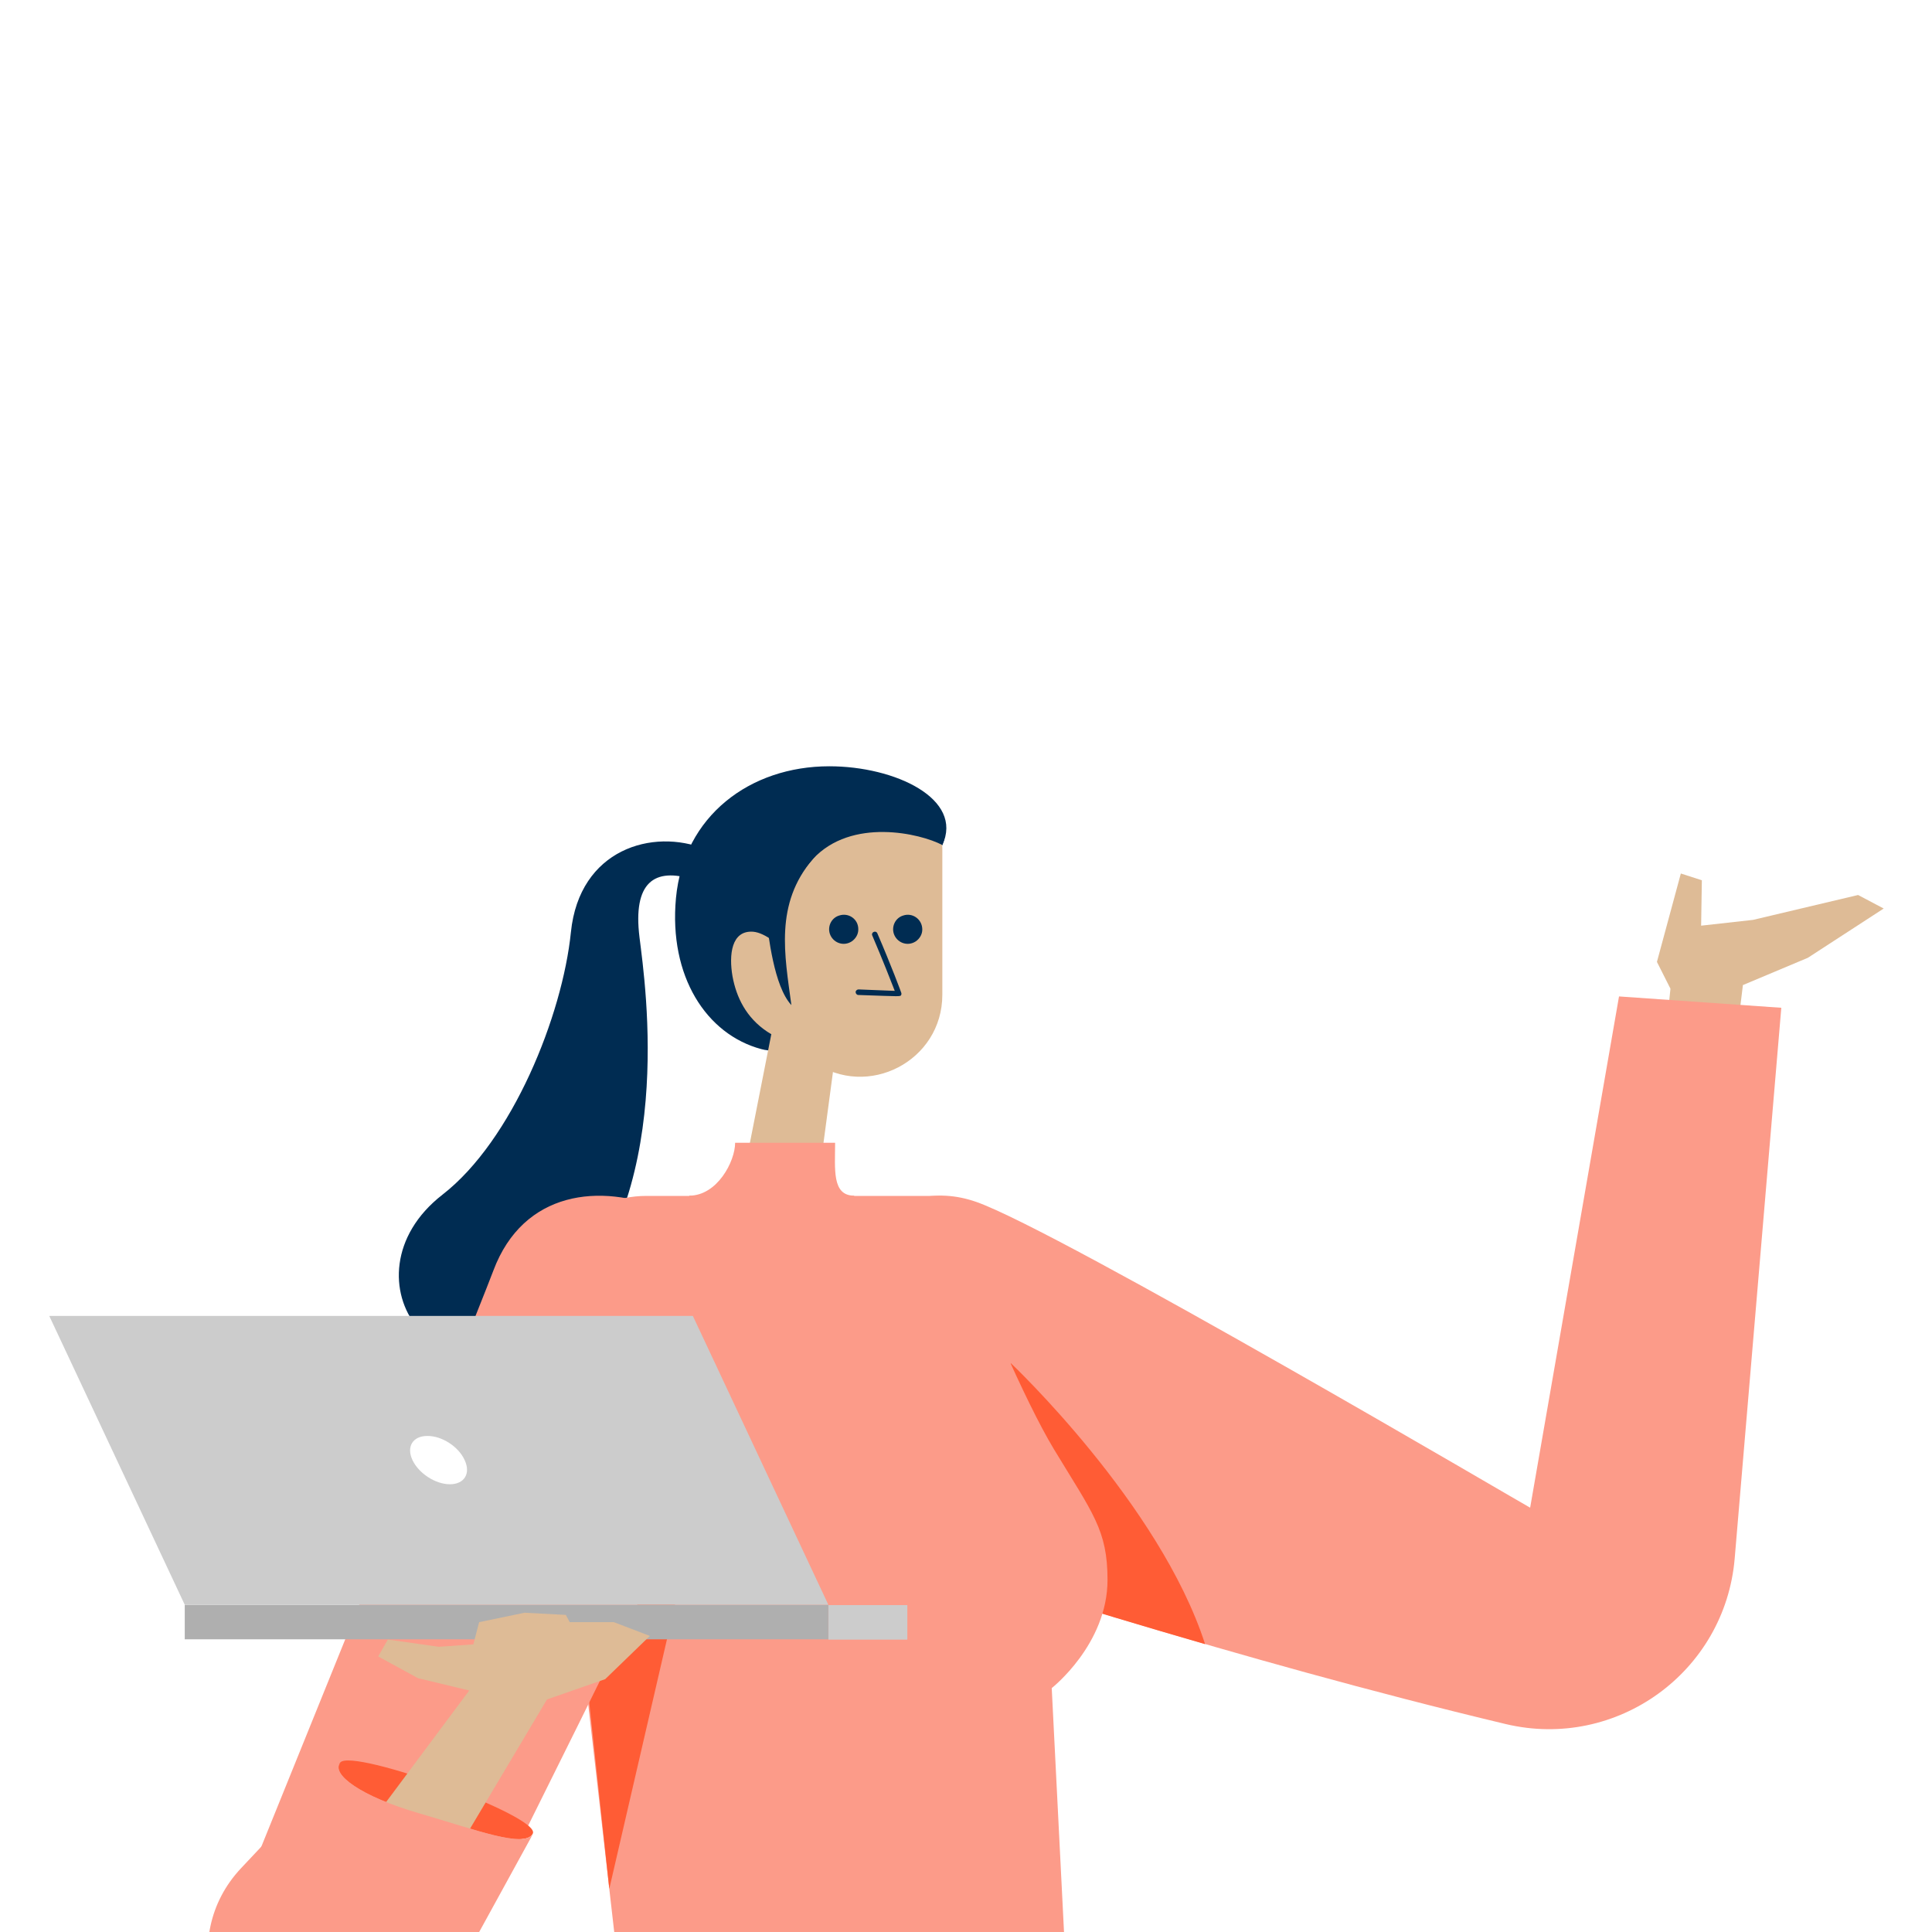 <?xml version="1.0" encoding="utf-8"?>
<!-- Generator: Adobe Illustrator 27.8.0, SVG Export Plug-In . SVG Version: 6.00 Build 0)  -->
<svg version="1.1" xmlns="http://www.w3.org/2000/svg" xmlns:xlink="http://www.w3.org/1999/xlink" x="0px" y="0px"
	 viewBox="0 0 800 800" style="enable-background:new 0 0 800 800;" xml:space="preserve">
<style type="text/css">
	.st0{fill:#FFFFFF;}
	.st1{fill:#55B8CC;}
	.st2{fill:#0046FE;}
	.st3{fill:#63295C;}
	.st4{fill:#80CAD9;}
	.st5{fill:#FC9B89;}
	.st6{fill:#4183FF;}
	.st7{fill:#DBDBDB;}
	.st8{fill:#FF5C35;}
	.st9{clip-path:url(#SVGID_00000013151769565348933210000011279017722946131337_);}
	.st10{fill:#CCCCCC;}
	.st11{fill:#AFAFAF;}
	.st12{fill:#092133;}
	.st13{clip-path:url(#SVGID_00000062906276550813810760000000728385460316828066_);}
	.st14{fill:#002C52;}
	.st15{fill:#896A67;}
	.st16{clip-path:url(#SVGID_00000104679252797284282980000011088994087662794669_);}
	.st17{fill:#3B003D;}
	.st18{fill:#DBB9B4;}
	.st19{filter:url(#Adobe_OpacityMaskFilter);}
	.st20{filter:url(#Adobe_OpacityMaskFilter_00000041974445324808898410000014106834532761599653_);}
	
		.st21{mask:url(#SVGID_00000044139352908398176130000004420347734798177417_);fill:url(#SVGID_00000090979164845019074520000007324440580354592425_);}
	.st22{fill:#DCDEE2;}
	.st23{fill:#F8DBBD;}
	.st24{fill:#996341;}
	.st25{fill:none;}
	.st26{fill:#DEBB96;}
	.st27{fill:#59443B;}
	.st28{clip-path:url(#SVGID_00000083049238884421389750000001173542313545733248_);}
	.st29{fill:#FFEEDE;}
</style>
<g id="BG">
	<rect x="-74.5" y="-74.5" class="st0" width="949" height="949"/>
</g>
<g id="illus">
	<g>
		<g>
			<g>
				<polygon class="st26" points="769.4,370.6 725.9,380.9 704.4,383.3 704.7,364.5 696,361.7 686.1,398.3 691.7,409.4 685.6,468.5 
					714.3,468.5 721.7,407.9 748.6,396.6 780,376.2 				"/>
			</g>
			<g>
				<path class="st14" d="M292,351.6c-21.7-8.8-52.1,0-55.6,34.4c-3.5,34.4-24.2,86.2-53.2,108.7c-43.7,34-0.3,95.8,47.9,49.2
					c49.2-47.5,36.2-135.6,33.7-155.8c-2.8-22.7,6.1-29.1,22.3-23.9C296,367.1,301.5,355.4,292,351.6z"/>
			</g>
			<path class="st14" d="M390.2,349.9c8.9-19.1-19.5-32.6-46.8-32.6c-32.8,0-60.3,20.5-63.5,54.6c-3,32.4,12.6,56.4,35.3,62.5
				C344.8,442.5,380.6,370.4,390.2,349.9z"/>
			<polygon class="st26" points="320,425.1 303.9,506.8 336.5,506.8 345.9,436.5 			"/>
			<path class="st26" d="M304.9,349.9c-18.1,24.4-17.8,55.4,10.3,74.8c4.6,3.2,12.6,8.7,21.6,15c22.5,15.7,53.4-0.4,53.4-27.8V351
				C390.2,334.7,327,320.1,304.9,349.9z"/>
			<path class="st14" d="M371,412.5c-2.1,0-6.4-0.2-15.6-0.5c-0.6,0-1.1-0.6-1.1-1.2c0-0.6,0.6-1.1,1.2-1.1c0,0,10.7,0.4,15,0.6
				c-1.4-3.6-4.9-12.6-9.3-22.9c-0.3-0.6,0-1.3,0.6-1.5c0.6-0.3,1.3,0,1.5,0.6c5.7,13.2,9.9,24.5,9.9,24.6c0.1,0.3,0.1,0.7-0.1,1
				C373,412.3,372.9,412.5,371,412.5z"/>
			<path class="st14" d="M381.9,384.9c0,2-1.1,3.8-2.7,4.9c-3.5,2.3-7.9,0.5-9.1-3.2c-1-3.2,0.8-6.6,3.9-7.5
				C377.8,377.8,381.9,380.6,381.9,384.9z"/>
			<path class="st14" d="M355.4,384.9c0,2-1.1,3.8-2.7,4.9c-3.5,2.3-7.9,0.5-9.1-3.2c-1-3.2,0.8-6.6,3.9-7.5
				C351.4,377.8,355.5,380.6,355.4,384.9z"/>
			<path class="st14" d="M355.4,323.1c-34.8-7.7-70.1,17.7-70.1,57.5c0,30.8,8.7,37.7,28.3,48.9c3.1-7.8,2.3-51.4,23-73.8
				c16-17.3,44.5-10.6,53.6-5.8C394.4,339.1,389.7,330.7,355.4,323.1z"/>
			<path class="st26" d="M317.7,427.2c-8.7-5.8-12.8-14.2-14.4-23c-1.5-8.8-0.5-19,8.5-18.4c5.2,0.4,11.3,6,16.5,10.3
				c4.1,3.4,8.3,13.5,4.2,21.1C327.1,427.4,326.1,432.8,317.7,427.2z"/>
			<path class="st14" d="M336.6,355.7c-15.9,18.6-11.7,39.7-8.9,60.5c-7.3-7.9-9.4-28.6-10.7-37.5c-1.3-8.9,3.7-20.9,5.5-24.6
				C324.3,350.5,345.3,345.5,336.6,355.7z"/>
			<g>
				<path class="st5" d="M404.3,497.7c-68.1-23.9-107.1,122.9-18.1,148.7c16.9,4.9,124.6,40.6,237.3,67.5
					c45.9,10.9,90.8-21.5,94.8-68.6l19.3-228l-67.2-4.7l-36.8,211.7C633.6,624.5,438.5,509.7,404.3,497.7z"/>
			</g>
			<g>
				<g>
					<path class="st8" d="M418.5,564.4l10.5,95.4c19,5.9,43,13.2,70,21v0C480.2,622.6,418.5,564.4,418.5,564.4z"/>
				</g>
			</g>
			<path class="st5" d="M440.7,802.3l-5.2-103.3c0,0,23.1-18.1,23.1-44.8c0-20.7-6.1-27.5-22.3-54.3
				c-11.5-19.1-30.5-62.3-46.2-104.7H267.7c-25.2,0-43,20.4-43,45.6l29.9,261.5H440.7z"/>
			<g>
				<polygon class="st8" points="252.3,782.1 292.4,608.6 242.9,694.9 				"/>
			</g>
			<path class="st5" d="M204.3,526.1c-9.1,24.1-109.4,271.4-109.4,271.4l85.6,34.9c0,0,114.1-227,131.2-268.8
				C332.5,512.7,229.1,460,204.3,526.1z"/>
			<path class="st5" d="M285.4,495.1c11.6,0,19-14.2,19-21.9c9.3,0,31.1,0,41.4,0c0,10.9-1.4,21.9,7.9,21.9
				C353.7,508,285.4,509,285.4,495.1z"/>
			<g>
				<g>
					<path class="st8" d="M220.6,759.3c3.9-7.1-74.5-35.5-79.7-29.5c-4.2,4.8,8.6,14.1,32.4,21C197.2,757.7,217.2,765.5,220.6,759.3
						z"/>
				</g>
				<g>
					<g>
						
							<rect x="343" y="664.5" transform="matrix(-1 -1.224647e-16 1.224647e-16 -1 718.707 1343.434)" class="st10" width="32.7" height="14.3"/>
						<rect x="76.5" y="664.5" class="st11" width="266.5" height="14.3"/>
						<g>
							<polygon class="st10" points="76.5,664.5 343,664.5 286.9,544.9 20.4,544.9 							"/>
							<path class="st0" d="M192.4,604.6c2.6,5.5-0.1,10-6.1,10c-6,0-12.9-4.5-15.5-10c-2.6-5.5,0.1-10,6.1-10
								C182.9,594.5,189.9,599,192.4,604.6z"/>
						</g>
					</g>
					<g>
						<polygon class="st26" points="194.3,700 173.1,694.9 156.6,685.9 160.6,678.9 181.7,681.9 196,680.9 198.4,671.7 217.2,667.8 
							234.3,668.7 235.9,671.7 254.2,671.7 269.1,677.4 250.6,695.3 226.5,703.7 186.9,770.2 148.1,762 						"/>
					</g>
					<g>
						<path class="st5" d="M173.4,750.8c-23.8-6.9-36.6-16.2-32.4-21l-41.2,43.8c-26.8,28.5-12.4,75.3,25.8,83.7l0,0
							c21.9,4.9,44.4-5.3,55.1-25l40.1-73.1C217.2,765.5,197.2,757.7,173.4,750.8z"/>
					</g>
				</g>
			</g>
		</g>
	</g>
	<rect y="-1" class="st25" width="800" height="800"/>
</g>
<g id="raccords">
</g>
</svg>

